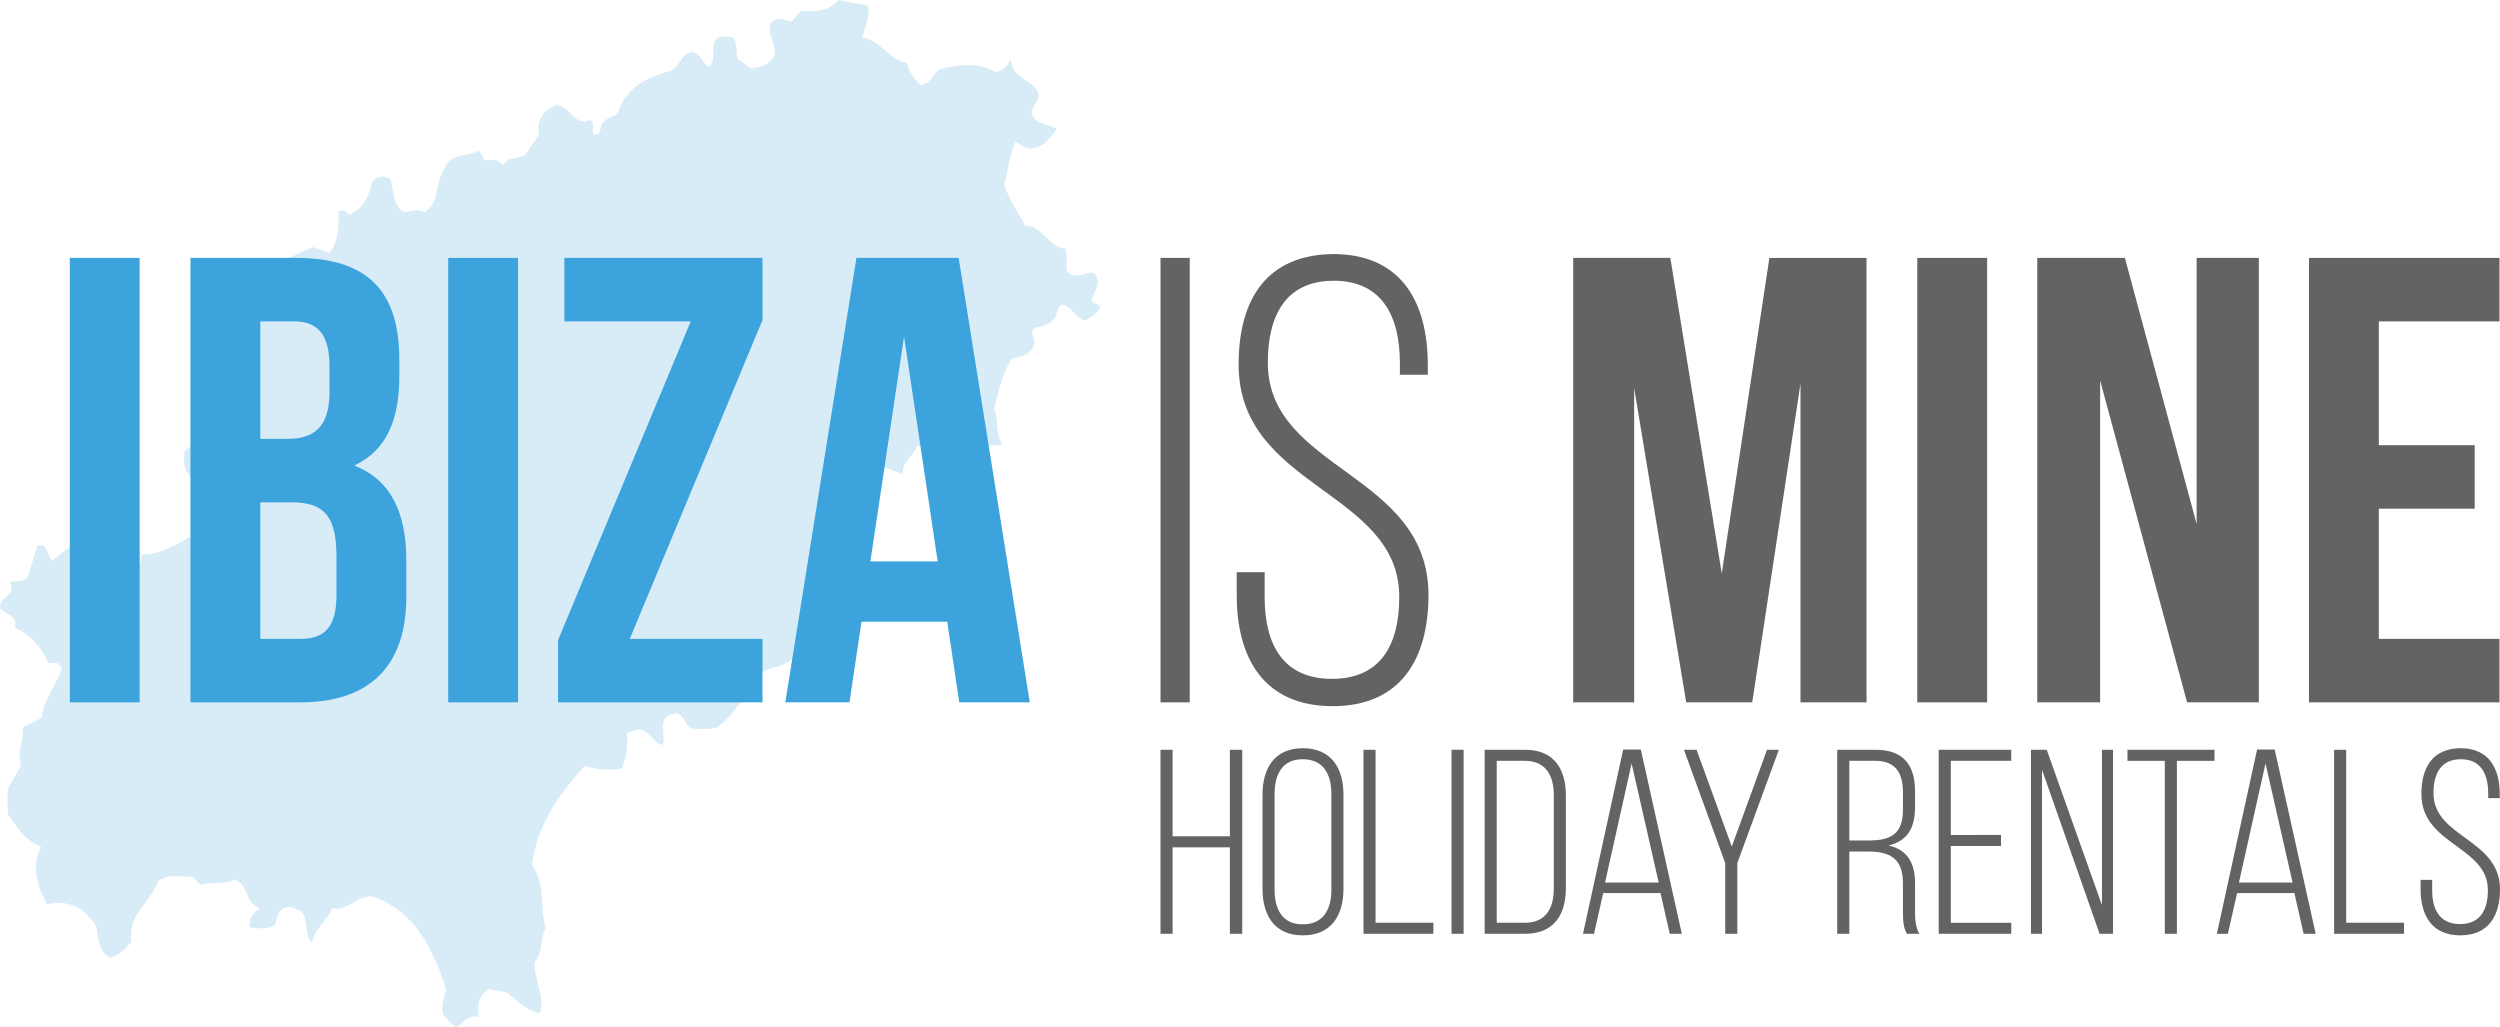 <?xml version="1.0" encoding="utf-8"?>
<!-- Generator: Adobe Illustrator 16.0.0, SVG Export Plug-In . SVG Version: 6.00 Build 0)  -->
<!DOCTYPE svg PUBLIC "-//W3C//DTD SVG 1.1//EN" "http://www.w3.org/Graphics/SVG/1.1/DTD/svg11.dtd">
<svg version="1.1" id="Layer_1" xmlns="http://www.w3.org/2000/svg" xmlns:xlink="http://www.w3.org/1999/xlink" x="0px" y="0px"
	 width="275.643px" height="113.246px" viewBox="0 0 275.643 113.246" enable-background="new 0 0 275.643 113.246"
	 xml:space="preserve">
<path opacity="0.2" fill="#3CA3DC" enable-background="new    " d="M69.136,80.818c0.124,1.334-0.052,2.619-0.559,3.902
	c-1.375,0.297-2.664,0.118-4.102-0.275c-2.707,2.949-5.007,6.181-5.741,10.309c-0.043,0.241-0.102,0.562,0.015,0.736
	c1.373,2.082,0.768,4.564,1.415,6.845c-0.668,1.196-0.276,2.776-1.21,3.724c-0.066,1.99,1.117,3.648,0.595,5.67
	c-1.515-0.324-2.489-1.316-3.564-2.265c-0.672-0.137-1.39-0.282-2.033-0.414c-1.182,0.658-1.384,1.687-1.122,3.072
	c-1.277-0.284-1.742,0.601-2.391,1.124c-0.737-0.237-1.013-0.9-1.513-1.242c-0.397-1.059,0.055-1.992,0.28-2.91
	c-1.492-4.537-3.452-8.642-8.17-10.263c-1.793-0.095-2.7,1.737-4.437,1.308c-0.449,1.36-1.833,2.088-2.196,3.811
	c-0.906-0.979-0.382-1.987-0.999-3.221c-0.188-0.33-0.922-0.642-1.617-0.746c-1.307,0.224-1.142,1.399-1.547,2.033
	c-0.982,0.551-1.856,0.293-2.742,0.225c0.11-1.193,0.11-1.193,1.124-2.147c-1.621-0.411-1.104-2.491-2.776-3.125
	c-1.033,0.628-2.418,0.177-3.729,0.623c-0.24-0.255-0.516-0.547-0.906-0.963c-1.132,0.192-2.431-0.438-3.781,0.511
	c-0.71,2.229-3.438,3.711-2.928,6.645c-0.625,0.867-1.333,1.535-2.413,1.811c-1.27-0.809-1.276-2.183-1.438-3.379
	c-1.294-2.154-3.067-3.041-5.473-2.521c-1.012-1.989-1.823-4.012-0.648-6.342c-1.857-0.672-2.604-2.162-3.604-3.461
	c-0.162-0.963-0.125-1.955-0.017-3.039c0.417-0.722,0.875-1.509,1.408-2.431c-0.478-1.345,0.271-2.735,0.219-4.241
	c0.636-0.322,1.293-0.654,2.07-1.049c0.159-2.076,1.744-3.705,2.209-5.488c-0.454-0.873-0.902-0.477-1.438-0.541
	c-0.808-1.606-1.909-3.111-3.713-3.873c0.308-1.473-1.155-1.49-1.655-2.189c-0.141-1.234,1.902-1.438,1.094-2.818
	c0.683-0.318,1.446,0.096,2.003-0.691c0.3-1.01,0.649-2.19,1.001-3.379c1.293-0.221,0.997,1.088,1.618,1.627
	c0.913-0.344,1.476-1.924,2.822-1.078c0.229,0.63-0.48,0.906-0.412,1.434c1.18,0.887,1.937-0.145,2.806-0.693
	c1.179,0.338,2.401,1.072,3.295-0.512c0.374,0.562,0.634,0.953,0.875,1.317c0.762-0.114,0.124-0.751,0.677-1.122
	c1.748,0.04,3.373-0.91,5.077-1.9c0.707,0.035,1.288,1.115,2.153,0.441c0.92,0.421,1.402,1.546,2.728,1.398
	c0.522-0.754,1.049-1.664,1.881-2.031c0.116-0.678-0.088-1.025-0.367-1.312c-0.753-0.576-1.448,0.035-2.17,0.062
	c-0.751-0.411-1.263-1.053-1.758-1.786c0.062-0.456,0.128-0.936,0.191-1.399c-0.674-1.278-2.381-1.305-2.949-2.659
	c-0.289-0.647-0.413-1.371-0.171-2.257c1.306-0.879,2.041-2.365,3.237-3.799c-0.868-0.524-0.991-1.495-1.582-2.265
	c-0.047-0.725,0.949-1.041,0.763-1.938c-0.163-0.788-0.959-1.167-1.025-2.119c-0.158-0.913,0.316-1.775,0.894-2.589
	c2.962-1.859,3.023-1.921,4.991-5.087c1.435,0.022,2.463-0.987,3.566-1.427c0.682-0.607-0.167-1.216,0.398-1.907
	c0.774-0.365,1.743-0.821,2.797-1.318c0.578,0.197,1.195,0.408,1.884,0.642c1.06-1.406,1.037-3.057,0.979-4.565
	c0.725-0.336,0.888,0.229,1.253,0.36c1.573-0.733,2.181-2.146,2.452-3.605c0.631-0.677,1.233-0.74,2.019-0.369
	c0.382,1.141,0.157,2.608,1.372,3.625c0.796,0.118,1.687-0.443,2.414,0.081c1.16-0.813,1.252-1.87,1.486-2.938
	c0.208-0.945,0.581-1.902,1.18-2.651c0.954-0.915,2.282-0.564,3.13-1.19c0.645,0.194,0.522,0.744,0.845,1.062
	c0.683-0.068,1.441-0.257,2.01,0.593c0.494-1.077,1.632-0.656,2.438-1.229c0.469-0.664,0.99-1.404,1.517-2.15
	c-0.282-1.622,0.437-2.675,1.837-3.313c1.641-0.082,2.049,2.518,3.775,1.614c0.748,0.502-0.046,1.262,0.568,1.662
	c0.839-0.104,0.501-0.945,0.788-1.255c0.567-0.695,1.366-0.803,1.65-1.007c1.055-3.22,3.503-4.086,5.954-4.821
	c1.052-0.487,1.115-2.012,2.426-2.034c0.866,0.22,1.017,1.255,1.784,1.648c0.797-0.948,0.17-2.062,0.672-2.986
	c0.583-0.631,1.297-0.374,1.917-0.291c0.643,0.756,0.231,1.579,0.558,2.376c0.427,0.312,0.938,0.686,1.386,1.015
	C84.025,7.505,84.894,7,85.429,6.069c-0.004-1.277-0.739-2.326-0.518-3.397c0.754-1.055,1.56-0.431,2.354-0.269
	c0.312-0.376,0.621-0.75,1.021-1.234C89.774,1.339,91.31,1.302,92.418,0c1.16,0.221,2.201,0.419,3.265,0.622
	c0.336,1.215-0.384,2.258-0.567,3.516c2.021,0.351,2.881,2.449,4.896,2.805c0.137,0.985,0.833,1.693,1.427,2.441
	c1.173-0.07,1.362-1.218,2.146-1.725c2.111-0.558,4.256-0.81,6.177,0.268c0.828-0.068,1.171-0.548,1.705-1.399
	c0.109,2.299,2.534,2.175,3.059,3.87c0.025,0.767-0.669,1.29-0.789,2.03c0.354,1.381,1.825,1.145,2.803,1.776
	c-0.68,1.031-1.471,1.714-1.986,1.978c-1.314,0.524-1.823-0.217-2.609-0.508c-0.698,1.525-0.779,3.176-1.22,4.624
	c0.493,1.736,1.521,3.058,2.344,4.626c1.892-0.075,2.452,2.289,4.312,2.457c0.541,0.82-0.029,1.812,0.33,2.579
	c0.987,0.936,1.967-0.011,2.861,0.093c1.104,1.168-0.044,2.05-0.227,3.019c0.11,0.525,0.729,0.303,0.992,0.706
	c-0.329,0.785-0.959,1.25-1.737,1.539c-1.045-0.279-1.386-1.474-2.448-1.744c-0.788,0.318-0.498,1.371-1.115,1.75
	c-0.576,0.627-1.361,0.663-2.007,0.827c-0.595,0.705,0.285,1.332-0.041,1.896c-0.458,1.159-1.47,1.314-2.436,1.5
	c-1.007,1.583-1.433,3.377-1.955,5.579c0.499,0.84,0.104,2.381,0.887,3.857c-2.373,0.561-4.313-0.799-6.6-0.665
	c-0.625,0.605-1.46,1.267-2.765,0.787c-0.359,1.224-1.724,1.741-1.557,3.189c-0.722-0.263-1.264-0.461-1.918-0.699
	c-0.856,0.603-1.968,1.008-2.422,2.346c1.107,3.048,0.126,6.231,0.005,9.52c-0.166,0.144-0.413,0.354-0.762,0.655
	c0.047,0.771,1.089,1.451,0.333,2.607c-0.439,0.33-1.335,0.4-1.774,1.01c-1.261,0.057-1.697-1.676-3.056-1.035
	c-0.696,0.732-0.137,1.736-0.444,2.588c-0.6,1.236-1.171,2.461-2.26,3.434c-1.104,0.986-2.715,0.745-3.569,1.732
	c-1.504,2.096-2.661,4.277-4.585,5.74c-1.016,0.254-1.925,0.218-2.86,0.129c-0.754-0.362-0.788-1.481-1.708-1.688
	c-2.354,0.341-1.048,2.32-1.466,3.511c-0.987-0.207-1.27-1.168-2.083-1.57c-0.618-0.366-1.213,0.068-1.837,0.234
	c-0.116-0.111-0.182-0.246-0.193-0.4C68.979,80.561,69.045,80.695,69.136,80.818z"/>
<g>
	<path fill="#3CA3DC" d="M7.699,28.435h7.7v49.004h-7.7V28.435z"/>
	<path fill="#3CA3DC" d="M44.03,39.706v1.751c0,5.04-1.539,8.261-4.97,9.871c4.13,1.609,5.74,5.32,5.74,10.501v3.989
		c0,7.562-3.99,11.621-11.691,11.621h-12.11V28.435h11.621C40.6,28.435,44.03,32.145,44.03,39.706z M28.699,35.436v12.951h3.01
		c2.871,0,4.621-1.261,4.621-5.181v-2.73c0-3.5-1.19-5.04-3.92-5.04H28.699z M28.699,55.387v15.052h4.41
		c2.591,0,3.99-1.189,3.99-4.83v-4.271c0-4.551-1.47-5.951-4.97-5.951H28.699z"/>
	<path fill="#3CA3DC" d="M49.417,28.435h7.701v49.004h-7.701V28.435z"/>
	<path fill="#3CA3DC" d="M84.069,28.435v6.86L69.438,70.439h14.631v7H61.527V70.58l14.632-35.144H62.227v-7.001H84.069z"/>
	<path fill="#3CA3DC" d="M113.539,77.439h-7.771l-1.33-8.891h-9.451l-1.329,8.891h-7.071l7.841-49.004h11.271L113.539,77.439z
		 M95.967,61.898h7.421l-3.71-24.783L95.967,61.898z"/>
	<path fill="#636362" d="M131.176,28.435v49.004h-3.22V28.435H131.176z"/>
	<path fill="#636362" d="M157.427,40.266v1.05h-3.08v-1.26c0-5.181-1.96-9.101-7.281-9.101c-5.319,0-7.279,3.85-7.279,9.03
		c0,11.901,17.712,12.111,17.712,25.623c0,7.07-3.08,12.252-10.571,12.252s-10.571-5.182-10.571-12.252v-2.521h3.08v2.729
		c0,5.25,2.03,9.031,7.421,9.031c5.392,0,7.42-3.781,7.42-9.031c0-11.761-17.711-11.971-17.711-25.623
		c0-7.351,3.221-12.111,10.432-12.181C154.417,28.015,157.427,33.196,157.427,40.266z"/>
	<path fill="#636362" d="M189.836,63.229l5.251-34.793h10.711v49.004h-7.281V42.296l-5.32,35.144h-7.28l-5.74-34.652v34.652h-6.721
		V28.435h10.711L189.836,63.229z"/>
	<path fill="#636362" d="M211.394,28.435h7.701v49.004h-7.701V28.435z"/>
	<path fill="#636362" d="M231.554,41.946v35.494h-6.931V28.435h9.661l7.909,29.333V28.435h6.861v49.004h-7.911L231.554,41.946z"/>
	<path fill="#636362" d="M262.283,49.087h10.571v7h-10.571v14.353h13.302v7h-21.002V28.435h21.002v7.001h-13.302V49.087z"/>
</g>
<g>
	<path fill="#636362" d="M129.286,93.422v9.535h-1.333V82.669h1.333v9.535h6.317v-9.535h1.362v20.288h-1.362v-9.535H129.286z"/>
	<path fill="#636362" d="M139.2,87.625c0-2.956,1.361-5.13,4.434-5.13c3.131,0,4.492,2.174,4.492,5.13v10.376
		c0,2.956-1.361,5.13-4.492,5.13c-3.072,0-4.434-2.174-4.434-5.13V87.625z M140.533,98.088c0,2.203,0.869,3.826,3.101,3.826
		c2.262,0,3.16-1.623,3.16-3.826v-10.55c0-2.203-0.898-3.826-3.16-3.826c-2.231,0-3.101,1.623-3.101,3.826V98.088z"/>
	<path fill="#636362" d="M150.332,102.958V82.669h1.333v19.071h6.376v1.217L150.332,102.958L150.332,102.958z"/>
	<path fill="#636362" d="M161.375,82.669v20.288h-1.333V82.669H161.375z"/>
	<path fill="#636362" d="M168.158,82.669c3.131,0,4.491,2.058,4.491,5.043v10.202c0,2.984-1.36,5.043-4.491,5.043h-4.464V82.669
		H168.158z M168.128,101.741c2.262,0,3.188-1.537,3.188-3.769V87.654c0-2.231-0.956-3.768-3.188-3.768h-3.103v17.854H168.128z"/>
	<path fill="#636362" d="M176.767,98.465l-1.014,4.492h-1.217l4.434-20.316h1.942l4.521,20.316h-1.332l-1.015-4.492H176.767z
		 M176.97,97.307h5.913l-2.985-13.131L176.97,97.307z"/>
	<path fill="#636362" d="M190.218,95.162l-4.551-12.492h1.391l3.884,10.666l3.885-10.666h1.305l-4.58,12.492v7.796h-1.332
		L190.218,95.162L190.218,95.162z"/>
	<path fill="#636362" d="M206.798,82.669c3.102,0,4.348,1.71,4.348,4.579v1.77c0,2.377-0.928,3.737-2.928,4.201
		c2.087,0.465,2.928,1.942,2.928,4.145v3.16c0,0.84,0.059,1.769,0.492,2.435h-1.391c-0.349-0.608-0.436-1.333-0.436-2.435v-3.188
		c0-2.694-1.478-3.448-3.797-3.448H203.9v9.071h-1.333V82.669H206.798z M206.044,92.668c2.377,0,3.769-0.666,3.769-3.391v-1.914
		c0-2.174-0.841-3.477-3.044-3.477H203.9v8.78L206.044,92.668L206.044,92.668z"/>
	<path fill="#636362" d="M220.625,92.061v1.217h-5.535v8.464h6.666v1.217h-8V82.669h8v1.218h-6.666v8.174H220.625z"/>
	<path fill="#636362" d="M225.148,102.958h-1.217V82.669h1.738l6.087,17.129V82.669h1.218v20.288h-1.479l-6.349-18.086
		L225.148,102.958L225.148,102.958z"/>
	<path fill="#636362" d="M238.685,102.958V83.889h-4.115V82.67h9.594v1.219h-4.146v19.069H238.685z"/>
	<path fill="#636362" d="M246.658,98.465l-1.017,4.492h-1.217l4.435-20.316h1.942l4.521,20.316h-1.334l-1.014-4.492H246.658z
		 M246.86,97.307h5.913l-2.984-13.131L246.86,97.307z"/>
	<path fill="#636362" d="M257.353,102.958V82.669h1.334v19.071h6.376v1.217L257.353,102.958L257.353,102.958z"/>
	<path fill="#636362" d="M275.615,87.568v0.435h-1.274v-0.521c0-2.146-0.812-3.77-3.015-3.77c-2.203,0-3.016,1.596-3.016,3.739
		c0,4.927,7.333,5.014,7.333,10.608c0,2.926-1.273,5.07-4.376,5.07c-3.102,0-4.377-2.145-4.377-5.07v-1.045h1.275v1.131
		c0,2.174,0.841,3.738,3.071,3.738c2.232,0,3.072-1.564,3.072-3.738c0-4.869-7.332-4.955-7.332-10.607
		c0-3.043,1.332-5.014,4.318-5.043C274.369,82.496,275.615,84.641,275.615,87.568z"/>
</g>
</svg>
